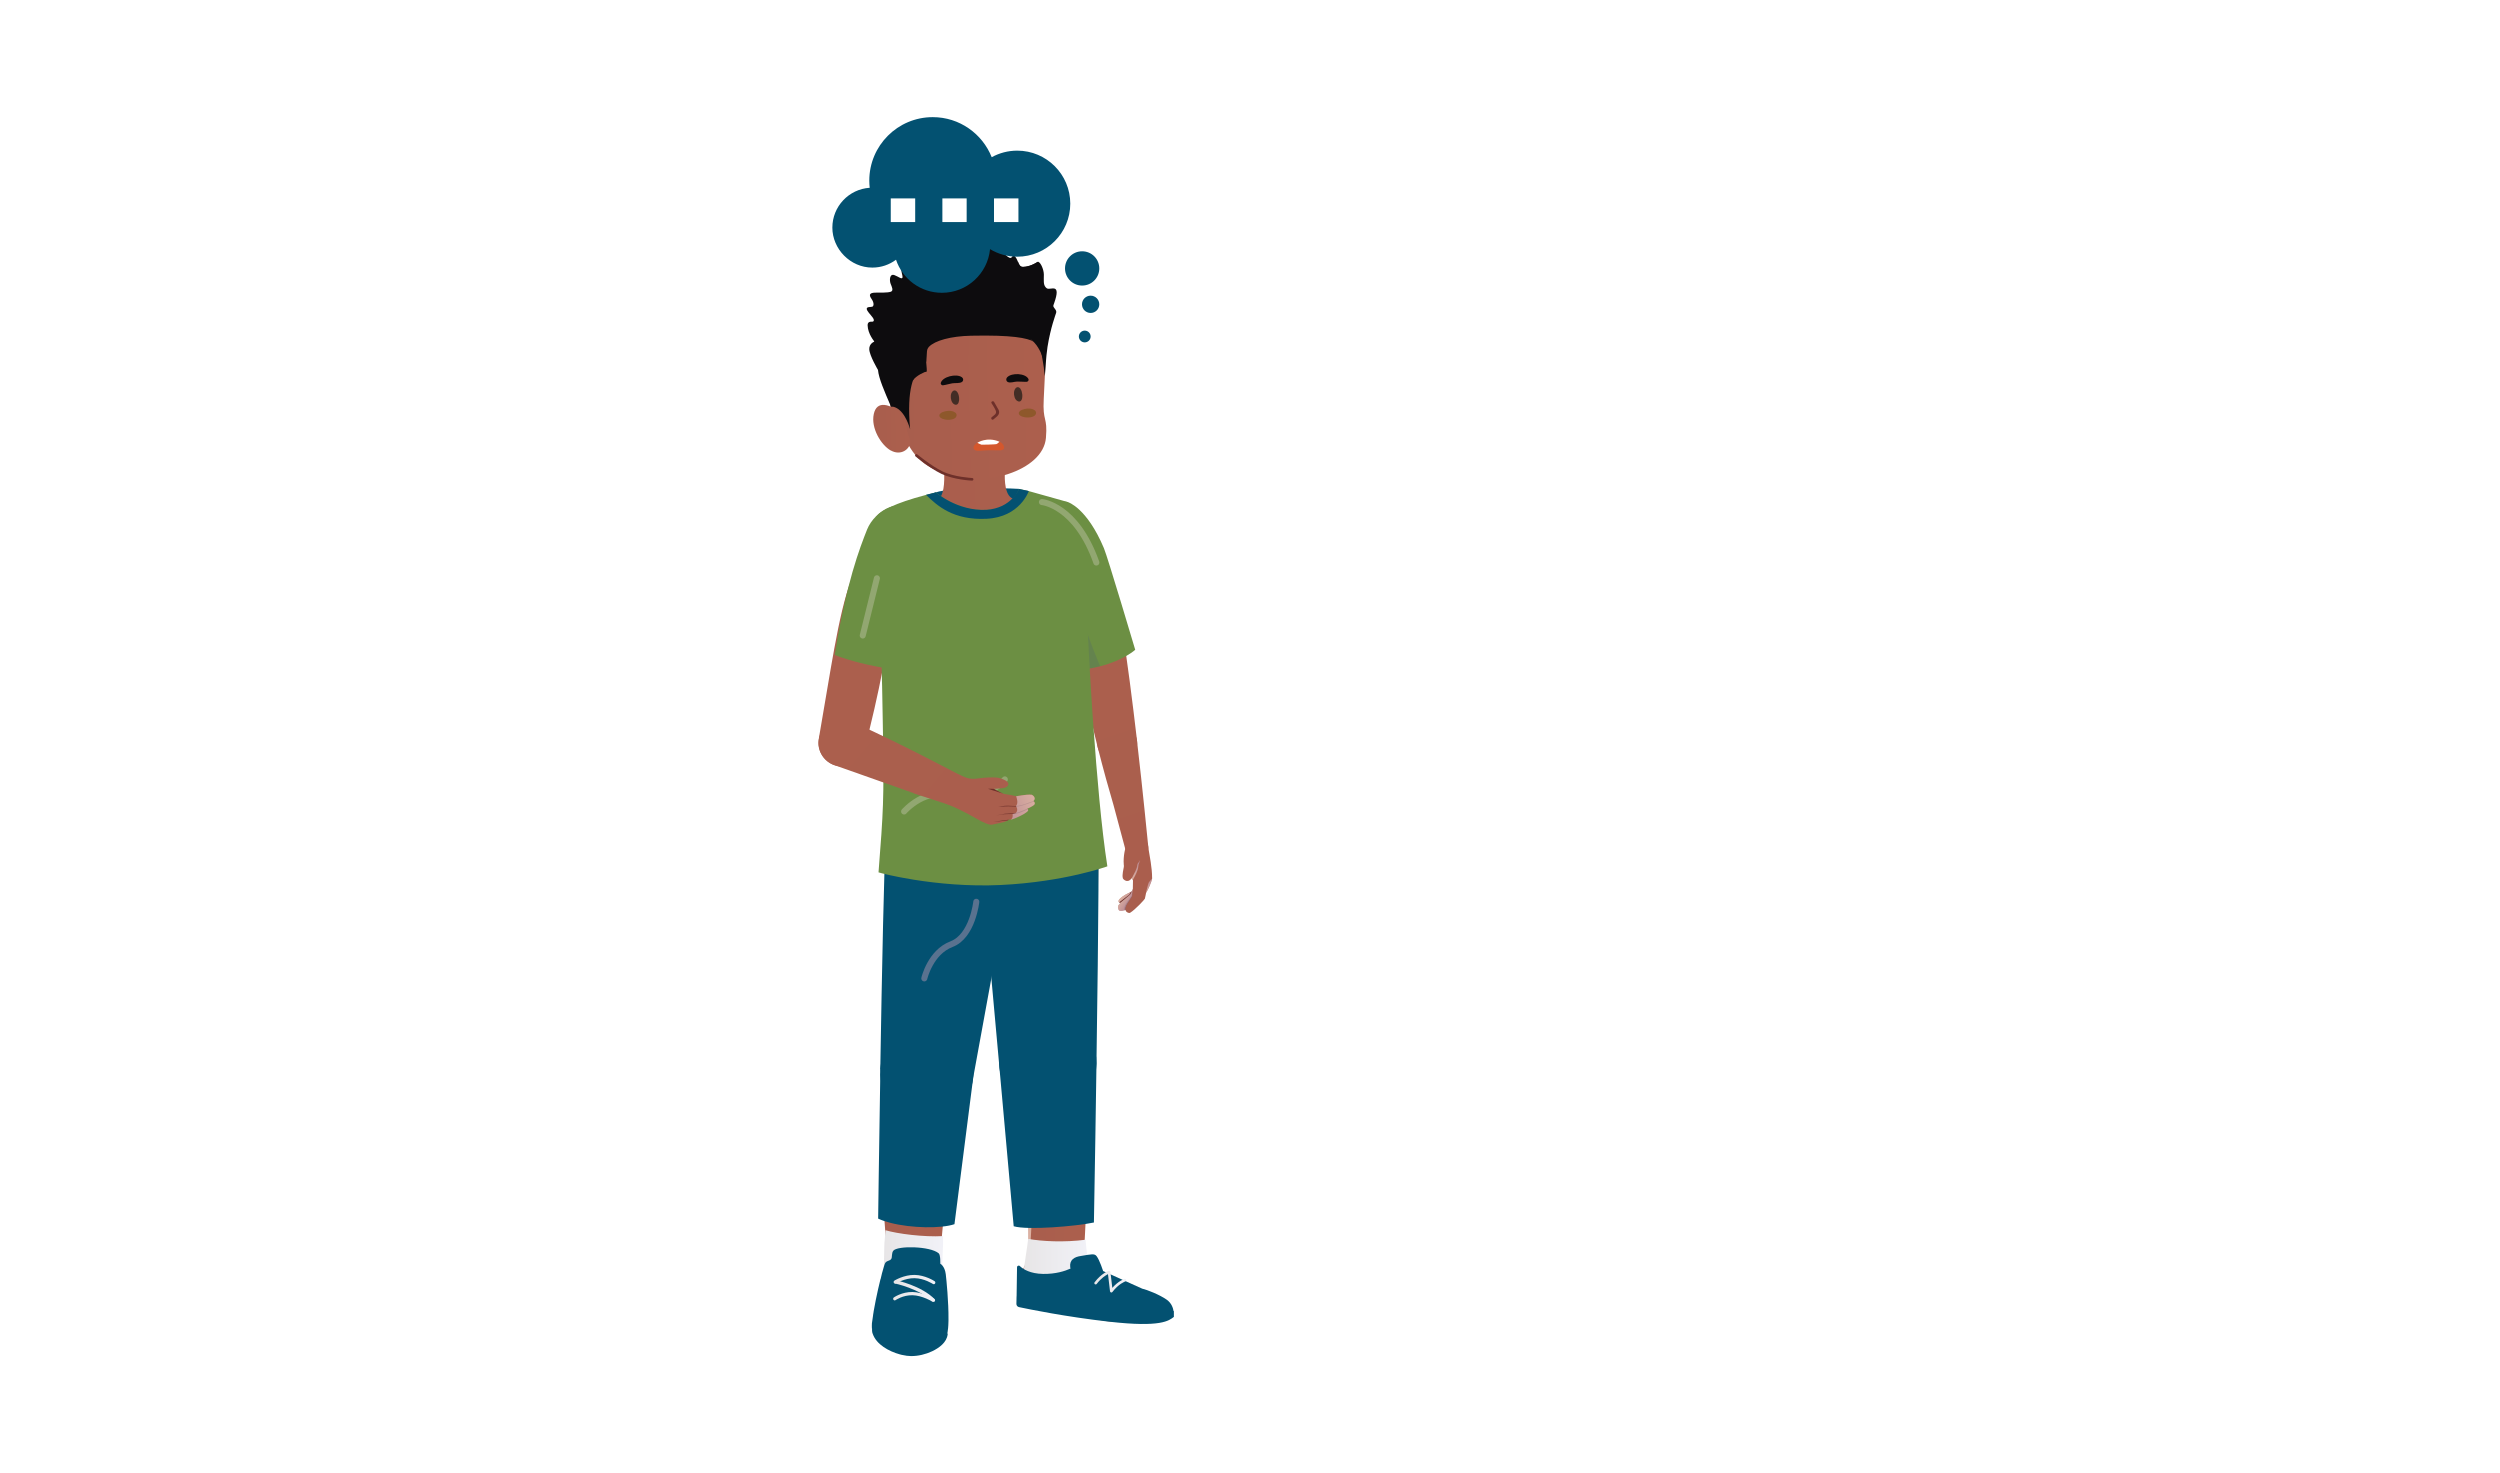<svg width="336" height="198" viewBox="0 0 336 198" fill="none" xmlns="http://www.w3.org/2000/svg">
<rect width="336" height="198" fill="white"/>
<path d="M154.332 114.035C154.262 114.861 153.513 115.47 152.659 115.4C151.917 115.337 151.335 114.784 151.237 114.105L149.655 108.196C149.053 106.158 148.297 103.463 147.541 100.473C147.471 100.207 147.443 99.934 147.471 99.647C147.59 98.226 148.878 97.176 150.362 97.295C150.901 97.337 151.384 97.533 151.783 97.827C152.337 98.24 152.715 98.849 152.813 99.542C152.813 99.577 152.82 99.619 152.827 99.654C152.827 99.661 152.827 99.675 152.827 99.682C153.625 106.572 154.192 112.481 154.325 113.769C154.332 113.853 154.339 113.937 154.325 114.028L154.332 114.035Z" fill="url(#paint0_linear_154_9898)"/>
<path d="M152.827 100.088C152.785 100.578 152.61 101.026 152.329 101.39C151.797 102.09 150.908 102.517 149.935 102.44C148.752 102.342 147.807 101.523 147.541 100.473C146.889 97.882 146.245 95.068 145.713 92.254C144.173 84.118 143.088 80.043 143.83 78.23C144.439 76.739 146.021 76.998 147.219 77.117C147.835 77.18 148.059 77.502 148.206 77.593C148.57 77.817 150.159 80.512 150.733 83.922C151.489 88.627 152.21 94.333 152.813 99.507C152.813 99.514 152.813 99.528 152.813 99.535C152.82 99.584 152.827 99.633 152.827 99.682C152.841 99.815 152.841 99.948 152.827 100.088Z" fill="url(#paint1_linear_154_9898)"/>
<path d="M154.843 117.984C154.843 116.625 154.507 115.001 154.353 114.035C154.353 114.021 154.339 113.93 154.325 113.776C154.255 113.062 153.667 112.481 152.897 112.418C152.036 112.348 151.286 112.957 151.223 113.783C151.216 113.895 151.223 114 151.237 114.105C151.09 114.476 150.845 116.191 151.195 116.772C151.546 117.353 152.029 117.802 152.246 118.278C152.26 118.313 152.274 118.334 152.274 118.334C152.26 118.523 152.253 119.447 152.253 119.468L152.099 119.825C152.099 119.825 151.265 120.196 150.873 120.49C150.46 120.798 150.327 120.973 150.32 121.127C150.32 121.19 150.362 121.246 150.425 121.288C150.474 121.316 150.523 121.344 150.558 121.351L150.586 121.365C150.586 121.365 150.341 121.603 150.292 121.736C150.201 121.974 150.285 122.31 150.495 122.408C150.621 122.471 150.873 122.408 151.055 122.352C151.174 122.317 151.265 122.275 151.265 122.275C151.265 122.31 151.265 122.345 151.286 122.373C151.37 122.618 151.735 122.765 151.882 122.681C152.589 122.254 153.842 120.882 153.87 120.784C153.94 120.525 154.031 120 154.031 120C154.038 119.986 154.045 119.972 154.059 119.965C154.297 119.587 154.766 118.551 154.843 118.089C154.843 118.047 154.85 118.012 154.85 117.984H154.843Z" fill="url(#paint2_linear_154_9898)"/>
<path d="M152.246 119.468L152.169 120.392C152.155 120.546 151.511 121.386 151.364 121.729C151.21 122.072 151.259 122.289 151.259 122.289C151.259 122.289 151.231 122.303 151.112 122.345C151.091 122.079 151.133 121.855 151.266 121.596C151.42 121.309 152.071 120.462 152.085 120.406C152.148 120.147 152.232 119.517 152.246 119.482V119.468Z" fill="#6E302A"/>
<path style="mix-blend-mode:multiply" opacity="0.6" d="M152.246 119.468L152.169 120.392C152.155 120.546 151.511 121.386 151.364 121.729C151.21 122.072 151.259 122.289 151.259 122.289C151.259 122.289 151.168 122.324 151.049 122.366C150.867 122.422 150.614 122.478 150.488 122.422C150.278 122.324 150.194 121.988 150.285 121.75C150.334 121.61 150.579 121.379 150.579 121.379C150.579 121.379 150.565 121.379 150.551 121.365C150.551 121.365 150.467 121.33 150.418 121.295C150.362 121.253 150.313 121.204 150.313 121.134C150.327 120.987 150.46 120.805 150.874 120.497C151.203 120.252 151.784 119.979 152.008 119.874C152.064 119.853 152.092 119.839 152.099 119.832L152.246 119.475V119.468Z" fill="url(#paint3_linear_154_9898)"/>
<path style="mix-blend-mode:multiply" opacity="0.6" d="M153.239 115.708C153.239 115.708 153.001 116.044 152.973 116.541C152.945 116.989 152.553 117.746 152.238 118.278C152.175 118.152 152 117.823 151.741 117.445L152.448 115.638L153.239 115.701V115.708Z" fill="url(#paint4_linear_154_9898)"/>
<path d="M151.175 114.889C151.063 115.764 151.063 116.268 151.042 116.52C151.021 116.773 150.769 117.571 150.916 118.047C150.972 118.215 151.672 118.887 152.232 117.802C152.491 117.305 152.799 116.78 152.848 116.282C152.883 115.932 153.233 115.715 153.233 115.715L151.168 114.889H151.175Z" fill="url(#paint5_linear_154_9898)"/>
<path style="mix-blend-mode:multiply" opacity="0.6" d="M154.829 118.089C154.752 118.551 154.283 119.587 154.045 119.965C154.038 119.979 154.031 119.993 154.017 120C154.017 120 154.276 118.901 154.381 118.635C154.423 118.537 154.668 118.243 154.822 118.089H154.829Z" fill="url(#paint6_linear_154_9898)"/>
<path d="M152.098 119.825C152.098 119.825 151.986 120.056 151.937 120.161C151.888 120.273 151.055 120.903 150.551 121.344C150.551 121.344 150.467 121.309 150.418 121.274C150.775 121.001 151.58 120.399 151.713 120.287C151.825 120.196 151.937 119.993 152 119.853C152.056 119.832 152.084 119.818 152.091 119.811L152.098 119.825Z" fill="#6E302A"/>
<path d="M110.063 99.178C110.623 95.845 111.211 92.373 111.659 89.803C112.927 82.501 114.32 75.437 116.987 74.309C117.351 74.141 117.757 74.036 118.185 74.036C119.795 74.015 121.118 75.311 121.139 76.928C121.139 77.18 121.111 77.425 121.055 77.656C120.747 79.763 119.459 85.638 118.682 89.726C117.96 93.521 117.106 97.162 116.252 100.431C115.986 101.887 114.719 102.994 113.193 103.015C111.449 103.036 110.021 101.635 110 99.892C110 99.647 110.021 99.416 110.07 99.185L110.063 99.178Z" fill="url(#paint7_linear_154_9898)"/>
<path d="M136.948 65.705C135.477 65.614 133.699 65.607 131.585 65.649C129.211 65.698 126.796 65.81 125.788 66.174L124.695 66.552L132.166 71.39L137.963 67.288L136.948 65.705Z" fill="#035171"/>
<path d="M119.115 109.225C119.115 109.225 120.06 109.778 121.684 110.464C124.562 111.682 129.575 113.349 135.204 113.174C144.011 112.901 146.798 108.469 146.798 108.469C146.07 101.818 145.664 96.252 145.909 87.577C146.154 78.909 143.773 69.199 142.618 68.842C141.463 68.484 137.031 67.581 135.939 66.916C134.847 66.251 135.057 63.493 135.057 63.493L126.893 63.185C126.949 64.984 126.914 66.678 125.864 67.392C124.996 67.98 120.305 68.547 118.688 69.535C118.688 69.535 118.345 70.2 118.247 70.459C115.523 77.376 119.094 92.429 119.822 96.084C119.829 96.126 119.843 96.168 119.85 96.21C120.529 99.619 119.108 109.225 119.108 109.225H119.115Z" fill="url(#paint8_linear_154_9898)"/>
<path style="mix-blend-mode:multiply" opacity="0.6" d="M119.116 109.225C119.116 109.225 120.061 109.778 121.685 110.464C122.245 106.95 122.798 102.441 122.679 98.709C122.455 91.407 121.034 84.462 119.725 79.085L119.431 69.696C119.431 69.528 119.403 69.367 119.368 69.22C119.109 69.318 118.885 69.416 118.696 69.528C118.696 69.528 118.352 70.193 118.254 70.452C115.531 77.369 119.102 92.422 119.83 96.077C119.837 96.119 119.851 96.161 119.858 96.203C120.537 99.612 119.116 109.218 119.116 109.218V109.225Z" fill="url(#paint9_linear_154_9898)"/>
<path d="M147.33 107.593C147.33 107.593 147.365 108.798 147.393 109.666C147.421 110.534 142.304 114.294 139.426 118.438C136.548 122.59 135.435 123.451 135.12 123.577C134.812 123.71 133.237 123.633 132.579 123.654C132.579 123.654 130.373 117.199 124.779 114.035C121.391 112.116 118.492 110.681 118.492 110.681C118.492 110.681 118.569 109.568 118.821 108.476C118.821 108.476 125.669 112.144 133.804 111.885C140.364 111.682 144.467 109.841 147.316 107.586L147.33 107.593Z" fill="white"/>
<path d="M140.714 116.766C140.714 116.766 140.7 116.787 140.693 116.794C140.693 116.787 140.707 116.773 140.721 116.766H140.714Z" fill="url(#paint10_linear_154_9898)"/>
<g style="mix-blend-mode:multiply">
<path d="M128.875 116.731C126.824 114.679 121.44 112.194 121.271 112.117C122.287 112.656 123.498 113.314 124.786 114.042C130.38 117.207 132.586 123.662 132.586 123.662C133.244 123.641 134.819 123.711 135.127 123.585C135.435 123.452 136.555 122.591 139.433 118.446C139.587 118.229 139.741 118.005 139.909 117.788C138.068 119.944 136.121 121.176 134.455 121.267C132.544 121.372 130.961 118.817 128.882 116.731H128.875Z" fill="#E5EEEF"/>
</g>
<path d="M133.216 109.946C133.216 109.827 133.216 109.757 133.216 109.75C133.461 105.43 136.996 102.126 141.099 102.364C145.209 102.602 147.946 106.291 147.701 110.604C147.687 110.786 147.673 110.968 147.652 111.15C147.638 116.954 147.463 130.824 146.889 143.419C146.889 143.44 146.889 143.454 146.889 143.475C146.721 146.374 144.355 148.593 141.596 148.432C139.146 148.292 137.213 146.318 136.933 143.846H136.912C135.827 133.253 134.343 121.981 134.343 121.981C134.343 121.981 133.643 115.19 133.349 111.731C133.244 111.157 133.195 110.555 133.216 109.946Z" fill="url(#paint11_linear_154_9898)"/>
<path d="M138.166 169.324C138.166 169.002 138.173 168.659 138.18 168.302C138.18 168.218 138.18 168.134 138.18 168.043C138.306 165.865 140.091 164.192 142.164 164.311C144.131 164.423 145.65 166.103 145.699 168.127C145.882 168.778 146.61 169.555 147.233 170.255C147.968 171.081 150.67 172.734 151.651 173.483C152.631 174.225 152.946 174.211 153.317 174.477C153.681 174.743 154.528 175.275 154.528 175.275C154.528 175.275 154.535 175.275 154.556 175.275C154.633 175.296 154.843 175.38 154.997 175.611C155.109 175.779 155.193 176.024 155.165 176.388C155.123 176.983 154.745 177.201 154.465 177.278C154.29 177.327 154.15 177.32 154.15 177.32C154.15 177.32 154.115 177.46 153.898 177.698C153.639 177.992 152.953 177.74 152.337 177.698C151.342 177.635 150.999 177.831 150.824 177.614C150.768 177.544 150.733 177.467 150.698 177.39C150.698 177.39 150.677 177.404 150.649 177.425C150.649 177.425 150.635 177.432 150.621 177.439C150.355 177.607 149.34 177.859 146.848 177.165C142.325 175.891 138.628 175.94 137.403 174.631C135.975 173.105 137.774 169.954 138.159 169.317L138.166 169.324Z" fill="url(#paint12_linear_154_9898)"/>
<path d="M136.913 142.901C137.081 140.003 139.448 137.783 142.206 137.944C144.965 138.105 147.065 140.577 146.897 143.475C146.897 143.475 146.897 143.489 146.897 143.496C146.323 156.05 145.749 167.322 145.714 168.057C145.714 168.071 145.714 168.092 145.714 168.106C145.714 168.106 145.714 168.12 145.714 168.127C145.714 168.246 145.714 168.358 145.714 168.477C145.588 170.654 143.802 172.328 141.73 172.209C139.735 172.097 138.201 170.367 138.194 168.302C138.222 165.543 138.208 161.707 137.963 156.407C137.802 153.025 137.41 148.502 136.934 143.853H136.955C136.92 143.545 136.906 143.23 136.927 142.908L136.913 142.901Z" fill="url(#paint13_linear_154_9898)"/>
<path style="mix-blend-mode:multiply" opacity="0.6" d="M134.344 121.988C134.344 121.988 137.424 145.31 137.949 156.407C138.362 165.221 138.117 169.989 138.138 172.475C138.362 169.065 139.077 160.664 138.741 153.067C138.426 145.919 137.781 126.441 136.22 120.119C135.1 121.232 134.344 121.988 134.344 121.988Z" fill="url(#paint14_linear_154_9898)"/>
<g style="mix-blend-mode:multiply" opacity="0.6">
<path d="M153.527 175.31C153.527 175.31 153.226 175.359 152.96 175.611C152.953 175.765 153.261 176.052 153.261 176.052C153.408 176.248 153.485 176.248 153.709 176.164C154.066 176.031 153.989 175.94 153.926 175.786C153.835 175.541 153.66 175.478 153.52 175.31H153.527Z" fill="#D2AAD0"/>
</g>
<path d="M154.164 177.326C154.164 177.326 154.304 177.326 154.479 177.284C154.542 177.221 154.584 176.878 154.528 176.409C154.43 175.611 152.995 174.848 152.953 174.813C152.988 174.855 153.989 175.555 154.213 176.332C154.339 176.766 154.164 177.326 154.164 177.326Z" fill="#6E302A"/>
<path style="mix-blend-mode:multiply" opacity="0.6" d="M150.839 177.614C150.79 177.544 150.748 177.467 150.713 177.39C150.748 177.467 150.783 177.544 150.839 177.614Z" fill="url(#paint15_linear_154_9898)"/>
<path style="mix-blend-mode:multiply" opacity="0.6" d="M136.787 173.224C136.815 173.77 136.948 174.302 137.249 174.624C137.627 175.03 138.509 175.443 139.938 175.779C140.008 175.793 140.078 175.814 140.148 175.828C140.218 175.842 140.288 175.863 140.365 175.877C140.61 175.933 140.869 175.989 141.128 176.052C141.219 176.073 141.31 176.094 141.401 176.108C141.583 176.15 141.765 176.185 141.947 176.227C142.101 176.262 142.255 176.297 142.409 176.325C142.584 176.36 142.766 176.402 142.941 176.437C143.067 176.465 143.2 176.493 143.326 176.521C143.487 176.556 143.641 176.591 143.802 176.626C143.9 176.647 143.991 176.668 144.089 176.689C144.587 176.801 145.077 176.906 145.532 177.018C145.609 177.039 145.686 177.054 145.756 177.075C145.952 177.124 146.134 177.165 146.316 177.215C146.365 177.229 146.414 177.243 146.463 177.25C146.533 177.271 146.603 177.285 146.673 177.306C146.743 177.327 146.806 176.955 146.876 176.969C149.361 177.663 150.377 177.607 150.65 177.439C150.3 177.6 148.423 177.901 138.859 175.177C137.704 174.841 136.997 174.197 136.808 173.217L136.787 173.224Z" fill="url(#paint16_linear_154_9898)"/>
<g style="mix-blend-mode:multiply" opacity="0.6">
<path d="M154.36 175.352C154.36 175.352 154.381 175.632 154.542 175.73C154.703 175.828 155.011 175.611 155.011 175.611C154.857 175.38 154.647 175.303 154.57 175.282L154.36 175.352Z" fill="#D2AAD0"/>
</g>
<path d="M138.187 166.502C138.187 166.789 137.424 171.571 137.417 172.054L144.943 171.025L146.197 169.394C146.113 168.75 146.05 168.169 146.001 167.714C145.931 167.042 145.896 166.621 145.896 166.621C143.053 166.993 140.021 166.846 138.187 166.502Z" fill="url(#paint17_linear_154_9898)"/>
<path d="M136.632 174.232L136.689 170.319C136.689 170.122 136.927 170.024 137.067 170.158C137.522 170.592 138.453 171.18 140.182 171.215C141.89 171.243 143.158 170.823 143.879 170.494L143.837 170.319C143.711 169.261 144.474 168.918 145.258 168.806C146.707 168.561 147.113 168.449 147.393 168.841C147.793 169.373 148.262 170.83 148.262 170.83L153.513 173.196C154.115 173.329 155.83 173.987 156.81 174.68C157.461 175.142 157.664 175.808 157.727 176.214C157.755 176.207 157.769 176.2 157.769 176.2V176.571V176.991C157.104 177.495 156.054 178.426 149.13 177.642C143.221 176.977 138.271 175.955 136.948 175.675C136.745 175.633 136.604 175.45 136.604 175.247L136.625 174.225L136.632 174.232Z" fill="#035171"/>
<path d="M149.361 173.714C149.417 173.714 149.473 173.686 149.508 173.644C150.327 172.552 151.216 172.23 151.23 172.23C151.321 172.195 151.377 172.097 151.342 171.999C151.307 171.908 151.209 171.852 151.111 171.887C151.076 171.901 150.299 172.174 149.494 173.091L149.242 170.955C149.242 170.899 149.207 170.85 149.158 170.822C149.109 170.794 149.053 170.787 149.004 170.801C148.962 170.815 148.002 171.159 147.113 172.342C147.05 172.419 147.071 172.538 147.148 172.594C147.225 172.657 147.344 172.636 147.4 172.559C147.981 171.789 148.598 171.404 148.913 171.243L149.186 173.553C149.193 173.623 149.249 173.686 149.319 173.707C149.333 173.707 149.347 173.707 149.361 173.707V173.714Z" fill="url(#paint18_linear_154_9898)"/>
<path d="M131.256 109.54C131.256 109.54 132.838 127.022 134.308 143.3C134.308 143.356 134.315 143.419 134.322 143.475C134.658 146.773 137.445 149.335 140.827 149.335C144.376 149.335 147.268 146.5 147.366 142.978C147.366 142.915 147.366 142.859 147.366 142.796C147.653 123.347 147.716 112.214 147.59 107.475C144.362 109.155 138.285 109.519 134.511 109.568C132.747 109.596 131.494 109.547 131.256 109.54Z" fill="#035171"/>
<path d="M134.287 142.796C134.287 142.964 134.287 143.132 134.308 143.3C134.308 143.356 134.315 143.419 134.322 143.475C135.064 151.723 135.764 159.641 136.24 164.808C138.117 165.368 144.621 164.808 147.022 164.304C147.169 156.308 147.274 149.223 147.366 142.992V142.978C147.366 142.915 147.366 142.859 147.366 142.796C147.366 139.183 144.439 136.257 140.826 136.257C137.214 136.257 134.287 139.183 134.287 142.796Z" fill="#035171"/>
<path d="M118.464 144.435C118.429 141.263 120.649 138.673 123.666 138.638C126.684 138.603 129.155 141.144 129.19 144.316C129.19 144.792 129.141 145.254 129.043 145.695C126.95 162.26 126.516 165.648 126.502 168.155C126.509 170.276 124.891 172.013 122.868 172.034C120.866 172.055 119.22 170.388 119.15 168.295H119.143C119.08 166.608 118.786 162.89 118.786 162.89C118.534 158.927 118.639 152.857 118.471 144.512C118.471 144.512 118.471 144.463 118.471 144.435H118.464Z" fill="url(#paint19_linear_154_9898)"/>
<path d="M117.996 174.47C118.885 172.041 119.025 169.548 119.13 169.086C119.151 168.995 119.151 168.708 119.13 168.295H119.137C119.137 168.295 119.137 168.239 119.137 168.211C119.116 166.076 120.74 164.325 122.778 164.304C124.808 164.283 126.474 165.999 126.502 168.134C126.502 168.141 126.502 168.155 126.502 168.162C126.502 168.309 126.502 168.449 126.502 168.589C126.516 169.933 126.719 175.597 126.894 177.32C127.027 178.601 126.992 179.91 126.278 180.505C126.033 180.708 125.704 180.834 125.277 180.834C123.73 180.848 123.653 178.846 123.653 178.846H123.492C123.492 178.846 123.422 179.35 123.212 179.798C123.051 180.148 122.799 180.47 122.435 180.47C121.699 180.477 121.601 179.77 121.601 179.77C121.601 179.77 121.454 179.966 121.244 180.134C121.048 180.295 120.796 180.428 120.558 180.358C120.152 180.239 119.963 179.973 119.837 179.63C119.809 179.546 119.781 179.462 119.76 179.378C119.76 179.378 119.585 179.448 119.368 179.476C119.2 179.497 119.004 179.476 118.857 179.371C118.654 179.224 118.521 178.916 118.444 178.692C118.395 178.538 118.367 178.419 118.367 178.419C118.367 178.419 118.185 178.412 117.982 178.328C117.744 178.237 117.471 178.055 117.38 177.684C117.219 176.991 117.821 175.135 117.989 174.449L117.996 174.47Z" fill="url(#paint20_linear_154_9898)"/>
<path d="M121.251 180.148C121.461 179.98 121.608 179.784 121.608 179.784C121.608 179.784 121.44 178.776 121.587 178.174C121.734 177.579 122.218 176.178 122.232 176.129L122 176.472C122 176.472 121.748 177.012 121.58 177.677C121.412 178.342 121.237 179.413 121.244 180.148H121.251Z" fill="#6E302A"/>
<path d="M119.375 179.483C119.592 179.462 119.767 179.385 119.767 179.385C119.788 179.469 119.816 179.553 119.844 179.637C119.844 179.609 119.928 178.734 120.068 178.216C120.208 177.684 120.705 175.961 120.705 175.961C120.705 175.961 120.509 175.961 120.439 176.339C120.369 176.718 119.942 178.237 119.753 178.769C119.564 179.301 119.375 179.483 119.375 179.483Z" fill="#6E302A"/>
<path d="M117.988 178.342C118.198 178.419 118.374 178.433 118.374 178.433C118.374 178.433 118.402 178.552 118.451 178.706C118.479 178.251 118.668 177.404 119.053 175.913C118.766 176.403 118.521 177.691 118.402 177.992C118.282 178.293 117.981 178.349 117.981 178.349L117.988 178.342Z" fill="#6E302A"/>
<path d="M123.219 179.805C123.429 179.357 123.499 178.853 123.499 178.853H123.66C123.66 178.853 123.66 177.264 123.975 176.326C123.975 176.326 123.646 177.096 123.492 178.3C123.345 179.434 123.233 179.763 123.219 179.805Z" fill="#6E302A"/>
<path style="mix-blend-mode:multiply" opacity="0.6" d="M126.201 178.174C125.907 177.733 125.409 177.635 125.192 177.635C124.975 177.635 124.45 177.782 124.198 178.755C124.198 178.755 124.744 178.923 125.43 178.916C126.6 178.902 126.614 178.797 126.201 178.174Z" fill="url(#paint21_linear_154_9898)"/>
<path style="mix-blend-mode:multiply" opacity="0.6" d="M122.483 179.021C122.105 178.958 121.881 179.203 121.776 179.441C121.776 179.441 122.196 179.742 123.002 179.777C123.002 179.777 122.946 179.091 122.483 179.014V179.021Z" fill="url(#paint22_linear_154_9898)"/>
<path style="mix-blend-mode:multiply" opacity="0.6" d="M120.719 178.58C120.467 178.531 120.25 178.489 120.012 179.231L121.111 179.462C121.111 179.462 121.139 178.657 120.719 178.573V178.58Z" fill="url(#paint23_linear_154_9898)"/>
<path style="mix-blend-mode:multiply" opacity="0.6" d="M119.214 178.083C119.011 178.006 118.808 178.048 118.646 178.671L119.487 178.93C119.606 178.559 119.564 178.209 119.214 178.083Z" fill="url(#paint24_linear_154_9898)"/>
<path style="mix-blend-mode:multiply" opacity="0.6" d="M118.003 177.068C117.821 177.04 117.716 177.082 117.639 177.53L118.248 177.691C118.325 177.411 118.283 177.103 118.01 177.061L118.003 177.068Z" fill="url(#paint25_linear_154_9898)"/>
<path d="M123.555 178.853H123.66C123.66 178.853 123.737 180.856 125.284 180.835C125.711 180.835 126.04 180.709 126.285 180.505V180.498C125.228 181.045 124.465 180.618 124.108 179.826C123.751 179.035 123.73 178.279 123.807 177.026C123.807 177.026 123.625 177.866 123.562 178.853H123.555Z" fill="#6E302A"/>
<path d="M119.004 165.348C118.976 165.635 118.941 166.146 118.899 166.748C118.822 167.014 118.822 170.487 118.766 170.97L125.487 170.445L126.649 170.053C126.635 169.402 126.747 167.686 126.747 167.224C126.747 166.552 126.747 166.132 126.747 166.132C124.15 166.279 120.628 165.824 119.004 165.341V165.348Z" fill="url(#paint26_linear_154_9898)"/>
<path d="M117.183 178.545C117.176 178.447 117.169 178.328 117.176 178.181C117.183 177.985 117.176 177.747 117.239 177.488C117.407 176.017 117.911 173.623 118.345 171.88C118.345 171.894 118.345 171.922 118.345 171.943C118.408 171.649 118.478 171.376 118.541 171.124C118.744 170.374 118.905 169.842 118.982 169.73C119.269 169.352 119.591 169.52 119.801 169.17C119.92 168.974 119.815 168.421 120.053 168.106C120.592 167.392 125.01 167.469 126.158 168.442C126.424 168.666 126.375 169.842 126.375 169.842C126.375 169.842 126.522 169.919 126.69 170.129C126.859 170.346 127.041 170.697 127.111 171.25C127.202 172.006 127.503 175.051 127.475 177.313C127.475 177.341 127.475 177.355 127.475 177.383C127.475 177.432 127.475 177.474 127.475 177.523C127.454 178.51 127.398 178.664 127.377 178.86C127.377 178.86 127.377 178.874 127.377 178.881C127.377 178.881 127.377 178.881 127.377 178.888C127.377 178.916 127.37 178.944 127.363 178.972C127.363 178.972 127.363 178.972 127.363 178.979C127.363 179.007 127.356 179.035 127.349 179.07C127.349 179.084 127.349 179.098 127.342 179.105C127.342 179.119 127.342 179.14 127.335 179.154C127.335 179.175 127.328 179.196 127.321 179.217L127.377 179.259C127.377 179.259 127.377 179.259 127.377 179.266C127.377 179.294 127.37 179.329 127.363 179.357C127.23 180.414 126.242 181.156 125.276 181.612C124.415 182.018 123.393 182.27 122.427 182.256C122.084 182.256 121.678 182.2 121.243 182.102C121.243 182.102 121.236 182.102 121.229 182.102C121.131 182.081 121.033 182.053 120.928 182.025C119.451 181.618 117.785 180.694 117.295 179.266C117.281 179.238 117.274 179.203 117.26 179.168C117.253 179.133 117.239 179.105 117.232 179.07C117.204 178.965 117.197 178.79 117.204 178.566H117.218L117.183 178.545Z" fill="#035171"/>
<path d="M120.306 172.524C120.236 172.524 120.166 172.482 120.131 172.419C120.075 172.314 120.103 172.181 120.201 172.118C120.25 172.083 121.496 171.327 122.918 171.348C124.339 171.369 125.564 172.16 125.613 172.195C125.711 172.258 125.739 172.391 125.676 172.496C125.613 172.601 125.487 172.629 125.389 172.566C125.375 172.559 124.213 171.803 122.911 171.789C121.608 171.768 120.425 172.489 120.411 172.496C120.376 172.517 120.341 172.524 120.299 172.524H120.306Z" fill="url(#paint27_linear_154_9898)"/>
<path d="M125.466 174.981C125.431 174.981 125.396 174.974 125.361 174.953C125.347 174.946 123.926 174.099 122.63 174.078C121.349 174.057 120.376 174.729 120.369 174.736C120.271 174.806 120.145 174.778 120.075 174.68C120.012 174.582 120.033 174.449 120.131 174.379C120.173 174.351 121.216 173.623 122.637 173.644C124.045 173.665 125.508 174.54 125.571 174.582C125.669 174.645 125.704 174.778 125.648 174.876C125.606 174.946 125.536 174.988 125.466 174.981Z" fill="url(#paint28_linear_154_9898)"/>
<path d="M125.298 174.946L125.648 174.645C123.883 172.797 120.502 172.083 120.362 172.055L120.264 172.496C120.264 172.496 123.638 173.21 125.298 174.946Z" fill="url(#paint29_linear_154_9898)"/>
<path d="M118.325 143.678V144.091C118.318 144.21 118.311 144.329 118.311 144.448V144.462C118.458 147.732 121.132 150.371 124.451 150.434C127.678 150.497 130.381 148.103 130.78 144.973C130.78 144.959 130.78 144.945 130.78 144.931L137.109 110.31C132.719 110.492 125.571 108.896 122.574 107.818C122.406 107.762 122.245 107.699 122.098 107.643C120.642 107.09 119.746 106.669 119.746 106.669C119.746 106.669 119.207 108.819 119.123 110.345C118.822 115.799 118.521 130.915 118.311 143.678H118.325Z" fill="#035171"/>
<path d="M118.324 143.679V144.092C118.317 144.218 118.31 144.344 118.31 144.463C118.135 155.021 118.023 163.779 118.023 163.779C118.493 164.003 119.046 164.192 119.655 164.346C122.511 165.089 126.53 165.131 128.28 164.529L130.78 144.974C130.78 144.974 130.78 144.946 130.78 144.932C130.808 144.722 130.822 144.505 130.822 144.295C130.885 140.836 128.133 137.98 124.675 137.917C121.342 137.854 118.57 140.409 118.31 143.686L118.324 143.679Z" fill="#035171"/>
<path d="M139.503 78.3C140.763 84.798 142.57 90.154 142.57 90.154C144.684 90.168 146.448 89.909 147.87 89.545C151.083 88.711 152.574 87.332 152.574 87.332C152.574 87.332 148.864 74.849 148.367 73.68C146.063 68.205 143.515 67.477 143.515 67.477C139.51 66.916 138.033 70.711 139.503 78.3Z" fill="#6C8F43"/>
<g style="mix-blend-mode:multiply" opacity="0.2">
<path d="M139.503 78.3C140.763 84.798 142.57 90.154 142.57 90.154C144.684 90.168 146.448 89.909 147.87 89.545C147.87 89.545 141.897 76.284 143.515 67.477C139.51 66.916 138.033 70.711 139.503 78.3Z" fill="#47537A"/>
</g>
<path d="M118.059 117.241C118.367 117.346 120.159 117.808 122.834 118.236C125.893 118.726 130.101 119.16 134.533 118.943C143.102 118.523 148.829 116.436 148.829 116.436C148.031 111.332 147.401 103.988 146.953 97.603C146.911 97.036 146.876 96.475 146.834 95.922C146.757 94.753 146.687 93.626 146.617 92.569C146.582 91.995 146.547 91.442 146.519 90.909C146.442 89.565 146.372 88.361 146.323 87.36C146.288 86.716 146.26 86.156 146.239 85.694C146.19 84.748 146.169 84.216 146.169 84.209C146.148 83.901 146.127 83.6 146.106 83.299C146.057 82.669 146.008 82.06 145.952 81.472C145.938 81.325 145.924 81.178 145.91 81.031C145.875 80.597 145.826 80.17 145.784 79.757C145.191 74.272 144.437 70.179 143.522 67.476L138.278 66.006L136.948 65.712C136.948 65.712 136.206 68.351 132.572 68.526C128.659 68.722 125.788 66.181 125.788 66.181C125.179 66.328 125.025 66.37 124.472 66.51C122.224 67.105 120.824 67.609 119.774 68.085C117.884 68.947 117.765 69.5 117.765 69.5C116.805 74.127 117.211 77.271 117.695 80.303C117.898 81.514 118.087 82.711 118.227 83.971C118.29 84.559 118.332 85.154 118.36 85.778C118.367 86.002 118.374 86.233 118.388 86.457C118.409 87.024 118.423 87.577 118.444 88.123C118.444 88.305 118.458 88.487 118.465 88.669C118.5 89.712 118.521 90.721 118.542 91.694C118.542 91.883 118.549 92.072 118.556 92.254C118.563 92.632 118.57 93.003 118.577 93.36C118.598 94.599 118.619 95.733 118.64 96.777C118.64 97.064 118.654 97.344 118.654 97.617V97.701C118.654 97.946 118.661 98.184 118.668 98.415C118.822 107.398 118.717 109.022 118.073 117.255L118.059 117.241Z" fill="#6C8F43"/>
<path d="M124.465 66.51C125.921 67.939 128.113 69.948 132.6 69.724C137.088 69.507 138.271 65.999 138.271 65.999L136.941 65.705C136.941 65.705 135.968 68.303 132.565 68.52C128.652 68.709 125.781 66.174 125.781 66.174C125.319 66.286 124.878 66.398 124.465 66.503V66.51Z" fill="#035171"/>
<path d="M112.178 88.025C112.178 88.025 112.829 88.298 114.04 88.662C115.853 89.208 118.906 89.957 122.855 90.258C122.855 90.258 125.536 73.945 122.946 69.45C122.078 67.938 120.768 67.721 119.543 68.183C118.241 68.673 117.037 69.912 116.54 71.159C115.58 73.588 113.718 78.314 112.185 88.025H112.178Z" fill="#6C8F43"/>
<path d="M140.721 45.779C140.574 45.961 140.441 46.053 140.441 46.053L140.42 45.051L140.714 45.548V45.779H140.721Z" fill="#3C2120"/>
<path d="M120.312 47.705C120.011 53.397 124.24 57.976 129.757 57.934C135.274 57.885 140.112 53.236 140.574 47.537C141.036 41.838 136.807 37.259 131.129 37.308C125.458 37.357 120.613 42.013 120.312 47.705Z" fill="url(#paint30_linear_154_9898)"/>
<path d="M119.514 53.789C119.542 53.88 119.563 53.971 119.584 54.062C122.118 67.61 124.485 48.608 124.485 48.608C124.625 46.998 124.492 43.623 124.583 43.574C127.327 42.118 138.088 41.572 140.217 44.778L140.728 45.766C142.38 41.649 140.07 37.959 135.379 36.314C131.052 34.795 119.857 35.131 117.701 44.785C117.036 48.125 118.436 48.517 119.514 53.775V53.789Z" fill="url(#paint31_linear_154_9898)"/>
<path d="M140.574 47.537C140.574 47.537 140.399 51.381 140.28 53.586C140.105 56.793 140.819 55.918 140.574 58.851C140.203 63.325 132.018 65.684 127.061 63.675C125.01 62.849 119.577 61.764 120.319 47.705L140.581 47.537H140.574Z" fill="url(#paint32_linear_154_9898)"/>
<path d="M119.514 53.789C121.53 48.93 124.485 48.615 124.485 48.615C124.625 47.005 124.492 43.63 124.583 43.581C127.327 42.125 138.088 41.579 140.217 44.785L140.728 45.772C142.38 41.656 140.07 37.966 135.379 36.321C131.052 34.801 119.857 35.138 117.701 44.792C117.036 48.132 118.436 48.524 119.514 53.782V53.789Z" fill="#0F0E10"/>
<path d="M126.508 33.807C126.508 33.807 127.25 34.367 127.509 34.262C128.181 33.989 128.867 32.554 129.273 32.47C129.203 32.442 129.14 32.428 129.07 32.421C128.587 32.386 128.125 33.226 127.768 33.66C127.481 34.01 127.138 33.989 126.501 33.807H126.508Z" fill="#261E20"/>
<path d="M122.63 35.781C123.022 36.019 124.065 36.797 124.31 36.355C124.639 35.767 124.751 34.332 124.877 33.583C124.688 33.674 124.576 33.849 124.464 34.087C124.219 34.605 124.1 35.627 123.82 35.802C123.547 35.97 123.092 35.914 122.63 35.781Z" fill="#261E20"/>
<path d="M130.863 33.842C130.884 33.877 131.76 35.2 132.159 34.759C132.565 34.311 133.209 32.897 133.552 32.61C133.125 32.596 132.719 33.184 132.334 33.688C131.795 34.402 131.27 34.304 130.968 33.961C130.933 33.919 130.898 33.877 130.856 33.842H130.863Z" fill="#261E20"/>
<path d="M119.731 60.545C121.047 61.28 122.265 60.419 122.342 59.418C122.356 59.264 122.286 59.103 122.195 58.822C122.083 58.501 121.929 58.038 121.803 57.282C121.74 56.897 121.684 56.435 121.642 55.875C119.542 54.188 117.841 53.775 117.435 55.651C117.028 57.527 118.408 59.81 119.724 60.552L119.731 60.545Z" fill="url(#paint33_linear_154_9898)"/>
<path d="M136.793 35.13C136.891 36.243 137.15 36.593 137.388 36.53C138.06 36.355 139.341 35.739 139.579 35.2C139.523 35.179 139.467 35.179 139.418 35.207C138.648 35.704 137.983 35.851 137.465 35.858C137.08 35.865 136.947 35.494 136.8 35.123L136.793 35.13Z" fill="#261E20"/>
<path d="M140.455 49.245C140.455 49.245 139.937 45.766 137.55 45.135L137.795 44.449L140.217 45.45L140.441 46.305V49.245H140.455Z" fill="#0D0C0E"/>
<path d="M116.825 46.956C116.804 46.136 117.525 45.912 117.525 45.912C117.525 45.912 116.636 44.89 116.608 43.721C116.594 43.168 117.084 43.238 117.231 43.238C117.378 43.238 117.595 43.098 117.287 42.671C116.979 42.244 116.496 41.81 116.489 41.502C116.489 41.186 117.07 41.298 117.252 41.214C117.434 41.13 117.518 40.717 117.119 40.15C116.72 39.583 116.923 39.345 117.637 39.331C118.352 39.317 119.234 39.359 119.696 39.219C120.158 39.086 119.843 38.526 119.696 38.127C119.549 37.728 119.57 37.077 119.899 36.951C120.228 36.825 120.956 37.448 121.201 37.399C121.453 37.35 121.152 36.727 121.131 36.243C121.117 35.894 121.124 35.473 121.376 35.389C121.467 35.361 121.586 35.375 121.754 35.452C122.006 35.571 122.314 35.697 122.622 35.788C123.077 35.922 123.54 35.977 123.813 35.809C124.093 35.634 124.212 34.605 124.457 34.094C124.569 33.856 124.688 33.681 124.87 33.59C124.926 33.562 124.982 33.548 125.045 33.534C125.255 33.499 125.542 33.534 125.955 33.653C126.158 33.716 126.34 33.772 126.501 33.814C127.138 33.996 127.488 34.017 127.768 33.667C128.125 33.233 128.587 32.393 129.071 32.428C129.134 32.428 129.204 32.449 129.274 32.477C129.701 32.631 130.24 33.17 130.856 33.849C130.891 33.891 130.926 33.933 130.968 33.975C131.269 34.318 131.794 34.416 132.333 33.702C132.718 33.198 133.124 32.603 133.551 32.624C133.726 32.624 133.908 32.736 134.09 33.002C134.714 33.898 135.687 34.955 135.96 34.591C136.233 34.227 136.359 34.311 136.618 34.759C136.828 35.13 136.933 35.732 137.276 35.852C137.493 35.943 138.431 35.872 139.418 35.228C139.418 35.228 139.432 35.221 139.439 35.214C139.467 35.2 139.495 35.2 139.523 35.2C139.544 35.2 139.565 35.207 139.586 35.214C139.902 35.347 140.287 36.251 140.294 36.902C140.294 37.665 140.21 38.232 140.525 38.596C140.588 38.673 140.651 38.722 140.707 38.757C141.183 39.058 142.702 37.875 141.659 40.801C141.638 40.871 141.61 40.941 141.582 41.011C141.456 41.361 142.079 41.599 141.946 42.041C141.862 42.328 141.211 43.98 140.784 46.626C140.588 47.824 140.441 50.498 140.434 50.54C140.378 50.19 140.308 49.756 140.287 49.364C140.224 48.951 140.147 48.496 140.007 47.663C139.909 47.081 139.755 46.437 139.509 46.136C139.488 46.108 139.467 46.087 139.446 46.066C139.376 46.003 139.306 45.94 139.229 45.884C139.208 45.87 139.187 45.856 139.166 45.835C139.131 45.807 139.089 45.779 139.04 45.751C139.026 45.744 139.012 45.73 138.991 45.723C138.935 45.688 138.872 45.653 138.802 45.625C138.781 45.618 138.767 45.611 138.746 45.597C138.69 45.569 138.634 45.548 138.571 45.52C138.522 45.499 138.466 45.478 138.41 45.457C138.557 45.639 138.725 45.8 138.921 45.912C138.067 45.443 136.1 45.002 130.513 45.121C127.796 45.177 125.654 45.772 124.849 46.612C124.758 46.703 124.695 46.822 124.639 46.949C124.52 47.411 124.464 47.964 124.478 48.636C124.52 49.294 124.611 49.861 124.527 49.938C124.45 50.015 124.107 49.84 123.687 49.595C122.874 50.232 121.81 52.115 122.321 57.703C122.321 57.703 121.719 55.308 120.312 54.748C120.004 54.594 119.78 54.713 119.745 54.636C119.591 54.258 119.913 55.035 119.752 54.657C119.752 54.657 119.752 54.643 119.745 54.636C119.731 54.636 119.71 54.636 119.696 54.636L119.668 54.461C118.877 52.612 118.1 50.855 118.002 49.721C118.002 49.721 116.846 47.768 116.832 46.949L116.825 46.956Z" fill="#0D0C0E"/>
<path d="M124.52 49.945C124.359 49.931 123.078 50.491 122.686 51.149L121.93 50.057L123.435 48.615L124.52 49.945Z" fill="#0D0C0E"/>
<path d="M133.258 54.181C133.447 54.503 133.678 54.832 133.825 55.175C134.021 55.63 133.573 55.805 133.286 56.071C133.104 56.232 133.342 56.533 133.524 56.365C133.825 56.092 134.287 55.854 134.287 55.385C134.287 55.161 134.154 54.979 134.049 54.797C133.902 54.538 133.755 54.279 133.608 54.027C133.489 53.817 133.139 53.971 133.258 54.181Z" fill="#6E302A"/>
<path d="M129.302 50.722C129.302 50.722 129.281 50.701 129.267 50.694C128.525 50.169 126.648 50.631 126.438 51.478C126.403 51.625 126.564 51.814 126.739 51.786C127.181 51.723 127.538 51.597 127.972 51.52C128.35 51.45 129.008 51.562 129.309 51.317C129.512 51.156 129.498 50.883 129.302 50.722Z" fill="#0D0C0E"/>
<path d="M135.33 50.75C135.33 50.75 135.351 50.729 135.358 50.715C135.967 50.057 137.857 50.155 138.228 50.946C138.291 51.086 138.179 51.296 138.004 51.31C137.57 51.331 137.143 51.275 136.709 51.282C136.331 51.282 135.785 51.52 135.442 51.338C135.218 51.219 135.176 50.953 135.33 50.75Z" fill="#0D0C0E"/>
<path d="M128.385 55.448C128.322 55.399 128.238 55.357 128.161 55.322C127.692 55.133 127.104 55.21 126.649 55.399C126.39 55.511 126.11 55.763 126.32 56.05C126.411 56.169 126.558 56.239 126.698 56.295C127.09 56.435 127.517 56.463 127.923 56.372C128.091 56.337 128.259 56.274 128.392 56.162C128.518 56.05 128.602 55.868 128.56 55.7C128.532 55.595 128.469 55.511 128.385 55.441V55.448Z" fill="#8E582B"/>
<path d="M139.062 55.14C138.999 55.091 138.915 55.049 138.838 55.014C138.369 54.825 137.781 54.902 137.326 55.091C137.067 55.203 136.786 55.455 136.996 55.742C137.088 55.861 137.235 55.931 137.375 55.987C137.767 56.127 138.194 56.155 138.6 56.064C138.768 56.029 138.936 55.966 139.069 55.854C139.195 55.742 139.279 55.56 139.237 55.392C139.209 55.287 139.146 55.203 139.062 55.133V55.14Z" fill="#8E582B"/>
<path d="M128.672 52.711C128.672 52.711 128.623 52.648 128.595 52.62C128.308 52.319 128 52.515 127.86 52.858C127.713 53.222 127.776 53.775 128 54.111C128.161 54.356 128.462 54.489 128.672 54.335C128.805 54.237 128.868 54.041 128.896 53.852C128.931 53.586 128.903 53.306 128.826 53.047C128.791 52.928 128.742 52.816 128.672 52.718V52.711Z" fill="#432D25"/>
<path d="M137.165 52.27C137.165 52.27 137.116 52.207 137.088 52.179C136.794 51.878 136.486 52.081 136.353 52.424C136.206 52.788 136.276 53.341 136.5 53.677C136.661 53.915 136.969 54.055 137.172 53.901C137.305 53.803 137.368 53.607 137.389 53.411C137.424 53.145 137.389 52.865 137.312 52.606C137.277 52.487 137.228 52.375 137.158 52.277L137.165 52.27Z" fill="#432D25"/>
<path d="M130.709 64.592C130.709 64.592 130.667 64.599 130.646 64.599C130.541 64.599 128.14 64.473 126.508 63.675C124.891 62.884 123.127 61.406 123.05 61.343C122.973 61.28 122.966 61.168 123.029 61.091C123.092 61.014 123.204 61.007 123.281 61.07C123.302 61.084 125.087 62.576 126.663 63.353C128.224 64.123 130.639 64.242 130.66 64.242C130.758 64.242 130.835 64.333 130.828 64.431C130.828 64.508 130.772 64.571 130.702 64.592H130.709Z" fill="#6E302A"/>
<path d="M131.024 60.489C131.115 60.552 131.22 60.573 131.339 60.587C131.472 60.601 131.612 60.587 131.745 60.58C132.571 60.51 133.404 60.496 134.23 60.524C134.286 60.524 134.349 60.531 134.405 60.524C134.489 60.524 134.566 60.524 134.643 60.496C135.197 60.363 134.889 59.775 134.622 59.551C134.391 59.355 134.076 59.236 133.754 59.159C132.858 58.949 131.794 59.103 131.157 59.642C131.017 59.761 130.898 59.894 130.856 60.048C130.842 60.09 130.842 60.146 130.842 60.195C130.856 60.307 130.912 60.412 131.017 60.482L131.024 60.489Z" fill="#D4572D"/>
<path d="M131.36 59.509C131.36 59.509 132.642 58.641 134.329 59.369C134.329 59.369 134.063 59.649 133.909 59.691C133.755 59.733 132.018 59.782 131.913 59.768C131.808 59.754 131.36 59.516 131.36 59.516V59.509Z" fill="white"/>
<path d="M117.856 77.719L115.951 85.414" stroke="#92A771" stroke-width="0.81" stroke-linecap="round" stroke-linejoin="round"/>
<path d="M121.51 109.064C121.51 109.064 124.478 105.619 128.084 107.089C131.69 108.56 135.05 104.751 135.05 104.751" stroke="#92A771" stroke-width="0.81" stroke-linecap="round" stroke-linejoin="round"/>
<path d="M140.035 67.476C140.035 67.476 144.621 67.875 147.351 75.605" stroke="#92A771" stroke-width="0.81" stroke-linecap="round" stroke-linejoin="round"/>
<path d="M131.214 121.197C131.214 121.197 130.731 125.811 127.881 126.896C125.032 127.981 124.227 131.496 124.227 131.496" stroke="#59728F" stroke-width="0.81" stroke-linecap="round" stroke-linejoin="round"/>
<path d="M122.777 106.62C122.903 106.662 123.085 106.725 123.316 106.795C123.351 106.809 123.379 106.816 123.414 106.83C123.435 106.83 123.456 106.844 123.47 106.851C123.519 106.865 123.576 106.886 123.632 106.9C123.716 106.928 123.8 106.956 123.891 106.984C123.954 107.005 124.024 107.026 124.094 107.047C124.423 107.159 124.794 107.278 125.193 107.404C125.277 107.432 125.361 107.46 125.452 107.488C125.935 107.643 126.453 107.818 126.985 107.986C127.118 108.028 127.244 108.07 127.377 108.112C127.482 108.14 127.58 108.175 127.692 108.189C127.692 108.189 127.692 108.189 127.699 108.189C128.938 108.406 130.101 107.622 130.304 106.445C130.493 105.339 129.688 104.527 128.658 103.981C128.609 103.953 126.215 102.693 123.547 101.341C121.286 100.193 118.311 98.723 114.88 97.155C114.565 96.987 114.222 96.868 113.851 96.797C112.044 96.49 110.343 97.624 110.049 99.339C109.958 99.864 110.007 100.375 110.175 100.844C110.504 101.789 111.288 102.567 112.317 102.889C112.485 102.952 112.654 103.008 112.822 103.071C113.074 103.162 113.319 103.246 113.564 103.337C113.655 103.372 113.739 103.4 113.83 103.428C113.984 103.484 114.145 103.54 114.299 103.596C114.572 103.694 114.838 103.785 115.104 103.876C115.3 103.946 115.496 104.016 115.685 104.086C116.511 104.38 117.295 104.653 118.023 104.912C118.346 105.024 118.654 105.136 118.948 105.241C119.039 105.276 119.13 105.304 119.228 105.339C119.382 105.395 119.536 105.451 119.69 105.5C121.573 106.165 122.791 106.599 122.791 106.599L122.777 106.62Z" fill="url(#paint34_linear_154_9898)"/>
<path d="M131.893 110.387C130.933 109.883 129.519 108.959 127.328 108.098C126.215 107.699 125.626 106.48 126.012 105.367C126.404 104.247 127.622 103.652 128.742 104.044C128.777 104.058 128.812 104.072 128.847 104.086C128.847 104.086 128.854 104.086 128.861 104.086C128.91 104.107 128.959 104.128 129.008 104.156C129.855 104.548 130.345 104.779 131.438 104.625C132.6 104.464 133.391 104.471 133.902 104.499C134.413 104.527 135.526 104.933 135.526 105.353C135.526 105.507 135.407 105.836 134.777 105.92C134.147 106.011 133.566 106.018 133.566 106.018C133.566 106.018 134.343 106.48 134.84 106.67C135.008 106.733 135.988 106.852 136.548 107.013C136.548 107.013 137.886 106.747 138.593 106.796C138.782 106.81 139.335 107.251 138.887 107.65C138.887 107.65 138.922 107.664 138.964 107.713C139.013 107.762 139.062 107.853 139.069 107.986C139.076 108.126 138.915 108.252 138.46 108.497C138.369 108.546 138.061 108.686 138.04 108.693C138.04 108.693 138.096 108.714 138.138 108.763C138.159 108.784 138.173 108.812 138.173 108.84C138.194 108.952 138.138 109.064 137.592 109.4C137.074 109.708 136.212 110.065 136.002 110.121C135.932 110.142 135.855 110.149 135.792 110.156C135.659 110.17 135.547 110.156 135.547 110.156C135.547 110.156 135.526 110.191 135.456 110.24C135.379 110.303 135.232 110.387 134.973 110.471C134.819 110.52 133.944 110.702 133.412 110.821C133.202 110.87 132.838 110.877 131.879 110.373L131.893 110.387Z" fill="url(#paint35_linear_154_9898)"/>
<path d="M134.161 108.462C134.581 108.399 135.337 108.35 136.037 108.385C136.738 108.42 136.878 108.413 137.536 108.217C138.194 108.021 138.985 107.713 138.985 107.713C138.943 107.671 138.908 107.65 138.908 107.65C138.908 107.65 138.201 107.916 137.648 108.105C137.088 108.294 136.598 108.357 136.037 108.315C135.253 108.252 134.756 108.294 134.168 108.462H134.161Z" fill="#6E302A"/>
<path d="M135.057 109.365C134.728 109.4 133.972 109.583 133.839 109.618C133.958 109.59 134.609 109.449 135.036 109.428C135.512 109.407 136.331 109.4 136.527 109.365C137.297 109.211 138.117 108.777 138.145 108.763C138.103 108.714 138.047 108.693 138.047 108.693C138.047 108.693 136.919 109.211 136.506 109.274C136.093 109.337 135.421 109.323 135.057 109.365Z" fill="#6E302A"/>
<path d="M133.496 110.478L135.477 110.254C135.547 110.205 135.568 110.17 135.568 110.17C134.875 110.226 133.58 110.464 133.503 110.478H133.496Z" fill="#6E302A"/>
<path d="M132.789 106.019L134.848 106.677C134.351 106.488 133.573 106.026 133.573 106.026C133.573 106.026 132.999 105.984 132.782 106.019H132.789Z" fill="#6E302A"/>
<path style="mix-blend-mode:multiply" opacity="0.6" d="M135.806 110.163C135.876 110.163 135.946 110.149 136.016 110.128C136.226 110.072 137.087 109.715 137.605 109.407C138.158 109.071 138.207 108.952 138.186 108.847C138.186 108.812 138.165 108.791 138.151 108.77C138.109 108.721 138.053 108.7 138.053 108.7C138.053 108.7 138.382 108.553 138.473 108.504C138.935 108.259 139.089 108.133 139.082 107.993C139.082 107.853 139.019 107.769 138.977 107.72C138.935 107.678 138.9 107.657 138.9 107.657C139.348 107.257 138.795 106.816 138.606 106.802C137.899 106.753 136.562 107.019 136.562 107.019C136.667 107.278 136.891 107.972 136.541 108.329C136.541 108.329 136.947 108.868 136.506 109.288L136.093 109.407C136.093 109.407 136.205 110.03 135.799 110.17L135.806 110.163Z" fill="url(#paint36_linear_154_9898)"/>
<path d="M136.717 20.246C135.47 20.246 134.301 20.568 133.286 21.128C132.033 17.978 128.959 15.744 125.361 15.744C120.649 15.744 116.833 19.567 116.833 24.272C116.833 24.601 116.854 24.916 116.889 25.238C114.089 25.42 111.869 27.744 111.869 30.594C111.869 33.443 114.271 35.964 117.239 35.964C118.436 35.964 119.536 35.572 120.425 34.907C121.286 37.49 123.715 39.352 126.593 39.352C129.967 39.352 132.747 36.776 133.062 33.485C134.133 34.13 135.379 34.501 136.717 34.501C140.651 34.501 143.844 31.308 143.844 27.373C143.844 23.439 140.651 20.246 136.717 20.246Z" fill="#035171"/>
<path d="M145.44 38.379C146.712 38.379 147.744 37.348 147.744 36.076C147.744 34.804 146.712 33.773 145.44 33.773C144.168 33.773 143.137 34.804 143.137 36.076C143.137 37.348 144.168 38.379 145.44 38.379Z" fill="#035171"/>
<path d="M146.581 42.062C147.223 42.062 147.743 41.541 147.743 40.9C147.743 40.258 147.223 39.737 146.581 39.737C145.939 39.737 145.419 40.258 145.419 40.9C145.419 41.541 145.939 42.062 146.581 42.062Z" fill="#035171"/>
<path d="M145.79 46.017C146.227 46.017 146.581 45.663 146.581 45.226C146.581 44.789 146.227 44.435 145.79 44.435C145.353 44.435 144.999 44.789 144.999 45.226C144.999 45.663 145.353 46.017 145.79 46.017Z" fill="#035171"/>
<path d="M119.718 29.845V26.666H123.001V29.845H119.718ZM126.656 29.845V26.666H129.919V29.845H126.656ZM133.594 29.845V26.666H136.878V29.845H133.594Z" fill="white"/>
<defs>
<linearGradient id="paint0_linear_154_9898" x1="138.69" y1="66.043" x2="166.505" y2="150.707" gradientUnits="userSpaceOnUse">
<stop offset="0.02" stop-color="#AC5F4D"/>
<stop offset="1" stop-color="#A85E4D"/>
</linearGradient>
<linearGradient id="paint1_linear_154_9898" x1="140.576" y1="65.68" x2="168.214" y2="149.804" gradientUnits="userSpaceOnUse">
<stop offset="0.02" stop-color="#AC5F4D"/>
<stop offset="1" stop-color="#A85E4D"/>
</linearGradient>
<linearGradient id="paint2_linear_154_9898" x1="135.65" y1="67.04" x2="163.465" y2="151.711" gradientUnits="userSpaceOnUse">
<stop offset="0.02" stop-color="#AC5F4D"/>
<stop offset="1" stop-color="#A85E4D"/>
</linearGradient>
<linearGradient id="paint3_linear_154_9898" x1="150.713" y1="120.494" x2="153.114" y2="122.054" gradientUnits="userSpaceOnUse">
<stop stop-color="#FDE8DA"/>
<stop offset="0.99" stop-color="#8F68AC"/>
</linearGradient>
<linearGradient id="paint4_linear_154_9898" x1="151.917" y1="118.387" x2="153.857" y2="112.968" gradientUnits="userSpaceOnUse">
<stop stop-color="#FDE8DA"/>
<stop offset="0.99" stop-color="#8F68AC"/>
</linearGradient>
<linearGradient id="paint5_linear_154_9898" x1="135.756" y1="67.005" x2="163.564" y2="151.677" gradientUnits="userSpaceOnUse">
<stop offset="0.02" stop-color="#AC5F4D"/>
<stop offset="1" stop-color="#A85E4D"/>
</linearGradient>
<linearGradient id="paint6_linear_154_9898" x1="153.498" y1="116.585" x2="154.815" y2="119.98" gradientUnits="userSpaceOnUse">
<stop stop-color="#8F68AC"/>
<stop offset="1" stop-color="#FDE8DA"/>
</linearGradient>
<linearGradient id="paint7_linear_154_9898" x1="120.6" y1="73.395" x2="93.278" y2="146.334" gradientUnits="userSpaceOnUse">
<stop offset="0.02" stop-color="#AC5F4D"/>
<stop offset="1" stop-color="#A85E4D"/>
</linearGradient>
<linearGradient id="paint8_linear_154_9898" x1="146.301" y1="87.787" x2="117.542" y2="88.52" gradientUnits="userSpaceOnUse">
<stop offset="0.02" stop-color="#AC5F4D"/>
<stop offset="1" stop-color="#A85E4D"/>
</linearGradient>
<linearGradient id="paint9_linear_154_9898" x1="122.384" y1="89.78" x2="117.598" y2="89.928" gradientUnits="userSpaceOnUse">
<stop stop-color="#FDE8DA"/>
<stop offset="0.99" stop-color="#8F68AC"/>
</linearGradient>
<linearGradient id="paint10_linear_154_9898" x1="140.699" y1="116.746" x2="140.66" y2="116.859" gradientUnits="userSpaceOnUse">
<stop stop-color="#FDE8DA"/>
<stop offset="0.99" stop-color="#8F68AC"/>
</linearGradient>
<linearGradient id="paint11_linear_154_9898" x1="147.722" y1="125.398" x2="133.216" y2="125.398" gradientUnits="userSpaceOnUse">
<stop offset="0.02" stop-color="#AC5F4D"/>
<stop offset="1" stop-color="#A85E4D"/>
</linearGradient>
<linearGradient id="paint12_linear_154_9898" x1="155.186" y1="171.074" x2="136.871" y2="171.074" gradientUnits="userSpaceOnUse">
<stop offset="0.02" stop-color="#AC5F4D"/>
<stop offset="1" stop-color="#A85E4D"/>
</linearGradient>
<linearGradient id="paint13_linear_154_9898" x1="146.904" y1="155.076" x2="136.906" y2="155.076" gradientUnits="userSpaceOnUse">
<stop offset="0.02" stop-color="#AC5F4D"/>
<stop offset="1" stop-color="#A85E4D"/>
</linearGradient>
<linearGradient id="paint14_linear_154_9898" x1="139.512" y1="146.51" x2="132.781" y2="146.123" gradientUnits="userSpaceOnUse">
<stop stop-color="#FDE8DA"/>
<stop offset="0.99" stop-color="#8F68AC"/>
</linearGradient>
<linearGradient id="paint15_linear_154_9898" x1="150.706" y1="177.596" x2="150.242" y2="177.492" gradientUnits="userSpaceOnUse">
<stop stop-color="#FDE8DA"/>
<stop offset="0.99" stop-color="#8F68AC"/>
</linearGradient>
<linearGradient id="paint16_linear_154_9898" x1="152.571" y1="177.83" x2="114.136" y2="169.133" gradientUnits="userSpaceOnUse">
<stop stop-color="#FDE8DA"/>
<stop offset="0.99" stop-color="#8F68AC"/>
</linearGradient>
<linearGradient id="paint17_linear_154_9898" x1="146.197" y1="169.275" x2="137.417" y2="169.275" gradientUnits="userSpaceOnUse">
<stop offset="0.02" stop-color="#F1F1F7"/>
<stop offset="1" stop-color="#E7E5E6"/>
</linearGradient>
<linearGradient id="paint18_linear_154_9898" x1="151.349" y1="172.258" x2="147.078" y2="172.258" gradientUnits="userSpaceOnUse">
<stop offset="0.02" stop-color="#F1F1F7"/>
<stop offset="1" stop-color="#E7E5E6"/>
</linearGradient>
<linearGradient id="paint19_linear_154_9898" x1="128.894" y1="155.543" x2="118.17" y2="155.342" gradientUnits="userSpaceOnUse">
<stop offset="0.02" stop-color="#AC5F4D"/>
<stop offset="1" stop-color="#A85E4D"/>
</linearGradient>
<linearGradient id="paint20_linear_154_9898" x1="126.977" y1="172.726" x2="117.366" y2="172.547" gradientUnits="userSpaceOnUse">
<stop offset="0.02" stop-color="#AC5F4D"/>
<stop offset="1" stop-color="#A85E4D"/>
</linearGradient>
<linearGradient id="paint21_linear_154_9898" x1="125.225" y1="181.712" x2="127.014" y2="164.826" gradientUnits="userSpaceOnUse">
<stop stop-color="#FDE8DA"/>
<stop offset="0.99" stop-color="#8F68AC"/>
</linearGradient>
<linearGradient id="paint22_linear_154_9898" x1="122.065" y1="181.613" x2="124.8" y2="164.553" gradientUnits="userSpaceOnUse">
<stop stop-color="#FDE8DA"/>
<stop offset="0.99" stop-color="#8F68AC"/>
</linearGradient>
<linearGradient id="paint23_linear_154_9898" x1="120.306" y1="180.943" x2="123.079" y2="163.647" gradientUnits="userSpaceOnUse">
<stop stop-color="#FDE8DA"/>
<stop offset="0.99" stop-color="#8F68AC"/>
</linearGradient>
<linearGradient id="paint24_linear_154_9898" x1="118.777" y1="180.647" x2="121.548" y2="163.407" gradientUnits="userSpaceOnUse">
<stop stop-color="#FDE8DA"/>
<stop offset="0.99" stop-color="#8F68AC"/>
</linearGradient>
<linearGradient id="paint25_linear_154_9898" x1="117.936" y1="179.713" x2="119.776" y2="162.399" gradientUnits="userSpaceOnUse">
<stop stop-color="#FDE8DA"/>
<stop offset="0.99" stop-color="#8F68AC"/>
</linearGradient>
<linearGradient id="paint26_linear_154_9898" x1="126.644" y1="168.407" x2="118.734" y2="168.259" gradientUnits="userSpaceOnUse">
<stop offset="0.02" stop-color="#F1F1F7"/>
<stop offset="1" stop-color="#E7E5E6"/>
</linearGradient>
<linearGradient id="paint27_linear_154_9898" x1="125.637" y1="172.113" x2="120.023" y2="172.008" gradientUnits="userSpaceOnUse">
<stop offset="0.02" stop-color="#F1F1F7"/>
<stop offset="1" stop-color="#E7E5E6"/>
</linearGradient>
<linearGradient id="paint28_linear_154_9898" x1="125.6" y1="174.444" x2="119.965" y2="174.339" gradientUnits="userSpaceOnUse">
<stop offset="0.02" stop-color="#F1F1F7"/>
<stop offset="1" stop-color="#E7E5E6"/>
</linearGradient>
<linearGradient id="paint29_linear_154_9898" x1="125.587" y1="173.652" x2="120.161" y2="173.551" gradientUnits="userSpaceOnUse">
<stop offset="0.02" stop-color="#F1F1F7"/>
<stop offset="1" stop-color="#E7E5E6"/>
</linearGradient>
<linearGradient id="paint30_linear_154_9898" x1="140.585" y1="47.359" x2="120.251" y2="47.792" gradientUnits="userSpaceOnUse">
<stop offset="0.02" stop-color="#AC5F4D"/>
<stop offset="1" stop-color="#A85E4D"/>
</linearGradient>
<linearGradient id="paint31_linear_154_9898" x1="129.154" y1="35.403" x2="129.665" y2="59.405" gradientUnits="userSpaceOnUse">
<stop offset="0.02" stop-color="#AC5F4D"/>
<stop offset="1" stop-color="#A85E4D"/>
</linearGradient>
<linearGradient id="paint32_linear_154_9898" x1="140.714" y1="55.69" x2="120.324" y2="56.124" gradientUnits="userSpaceOnUse">
<stop offset="0.02" stop-color="#AC5F4D"/>
<stop offset="1" stop-color="#A85E4D"/>
</linearGradient>
<linearGradient id="paint33_linear_154_9898" x1="122.272" y1="57.517" x2="117.358" y2="57.622" gradientUnits="userSpaceOnUse">
<stop offset="0.02" stop-color="#AC5F4D"/>
<stop offset="1" stop-color="#A85E4D"/>
</linearGradient>
<linearGradient id="paint34_linear_154_9898" x1="92.461" y1="79.831" x2="154.816" y2="132.479" gradientUnits="userSpaceOnUse">
<stop offset="0.02" stop-color="#AC5F4D"/>
<stop offset="1" stop-color="#A85E4D"/>
</linearGradient>
<linearGradient id="paint35_linear_154_9898" x1="95.613" y1="75.9" x2="157.962" y2="128.545" gradientUnits="userSpaceOnUse">
<stop offset="0.02" stop-color="#AC5F4D"/>
<stop offset="1" stop-color="#A85E4D"/>
</linearGradient>
<linearGradient id="paint36_linear_154_9898" x1="139.502" y1="107.211" x2="129.228" y2="111.801" gradientUnits="userSpaceOnUse">
<stop stop-color="#FDE8DA"/>
<stop offset="0.99" stop-color="#8F68AC"/>
</linearGradient>
</defs>
</svg>

